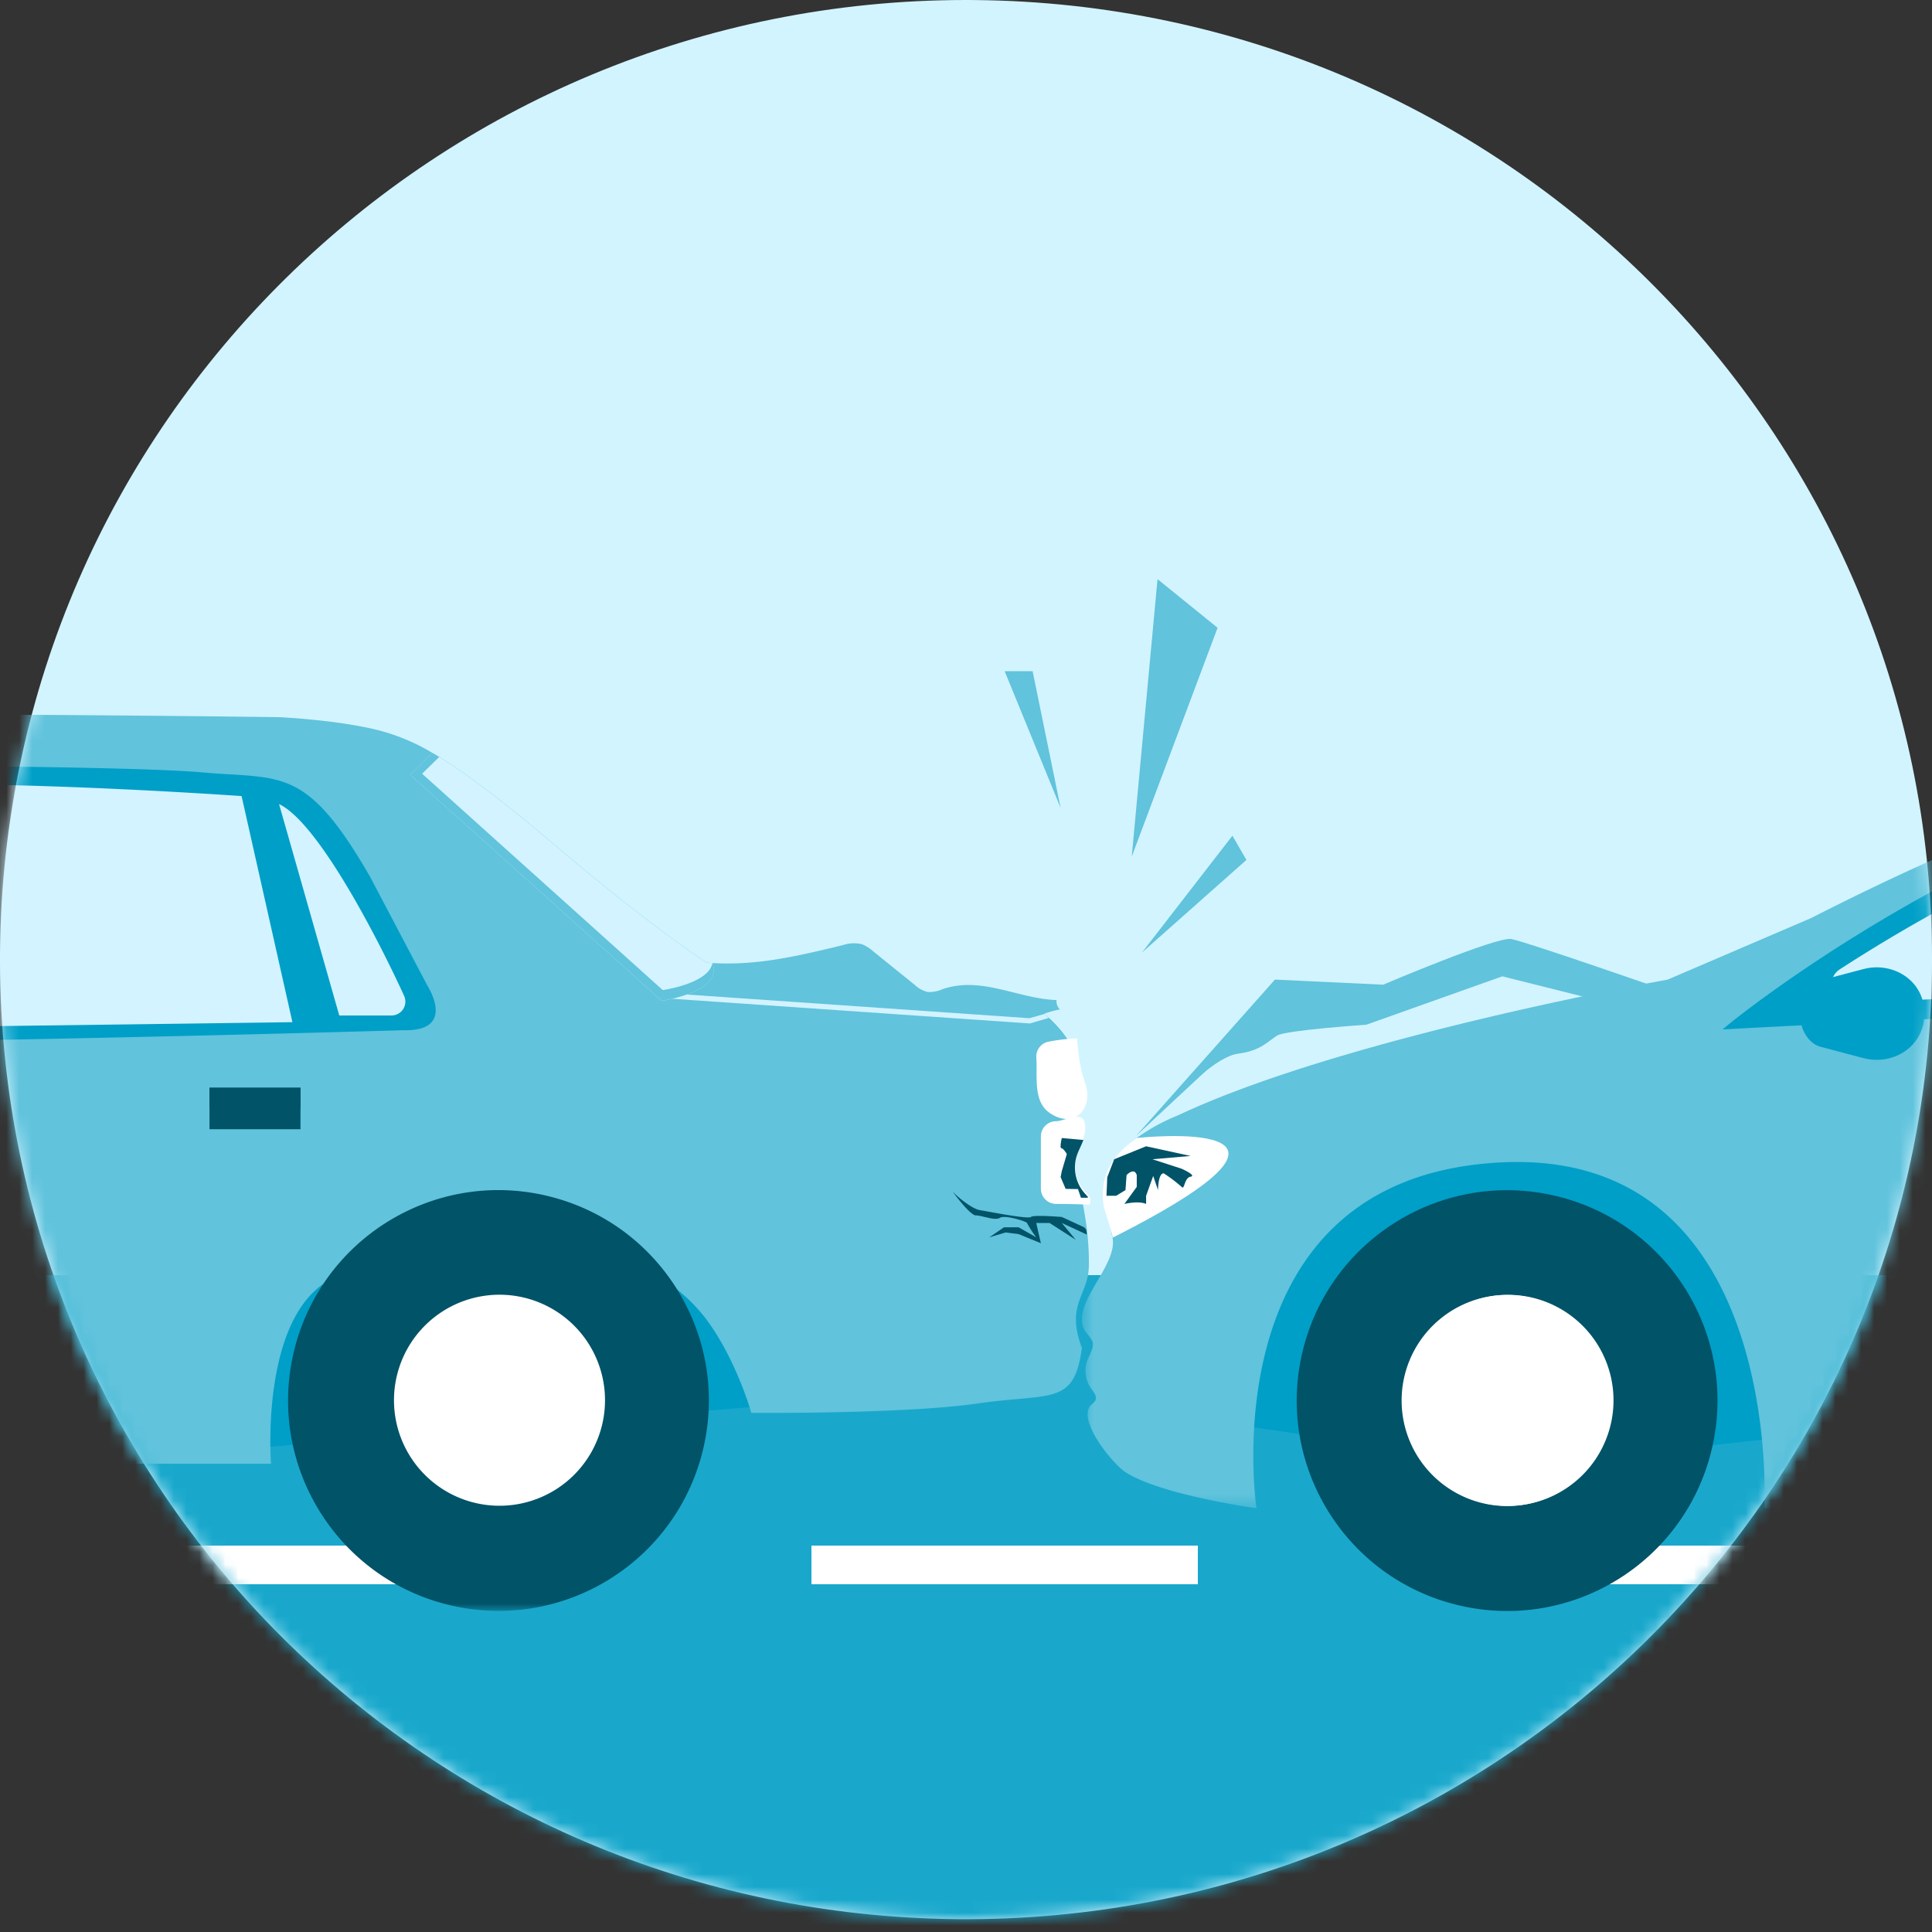 <svg xmlns="http://www.w3.org/2000/svg" xmlns:xlink="http://www.w3.org/1999/xlink" width="150" height="150"><rect width="100%" height="100%" fill="#333333" stroke="none"/><defs><path id="a" d="M.003 73.839c-.002.153-.003.31-.003.463v.402c.102 40.752 33.206 73.935 74.334 74.298 41.42.367 75.294-32.692 75.663-73.837.001-.155.003-.309.003-.465v-.398C149.898 33.55 116.796.365 75.668.003 75.438 0 75.213 0 74.984 0 33.878.003.369 32.922.003 73.839"/><path id="c" d="M.597.202h202.505v62.377H.597z"/><path id="e" d="M0 71.078h415.502V.72H0z"/></defs><g fill="none" fill-rule="evenodd"><mask id="b" fill="#fff"><use xlink:href="#a"/></mask><use fill="#D2F4FF" xlink:href="#a"/><path fill="#19A8CC" fill-rule="nonzero" d="M-3 99h168v63H-3z" mask="url(#b)"/><path fill="#FFF" d="M63 120h30v3H63zm60 0h30v3h-30zM3 120h30v3H3z" mask="url(#b)"/><g mask="url(#b)"><g transform="translate(-129 54)"><path fill="#61C3DC" d="M220.74 30.897s2.64-2.871 4.4-3.092c1.762-.221 2.348-1.004 3.034-1.413.686-.409 6.91-.834 6.91-.834l10.553-3.755 8.53 2.137 1.96-.05-10.982-3.751-8.315 2.801-8.425.278-7.665 7.68z"/><path fill="#61C3DC" d="M217.18 34.215l10.807-12.16 8.398.396s8.818-3.75 9.946-3.547c1.13.203 11.6 3.852 11.6 3.852l-1.803 1.13-10.713-2.578-6.871 2.3-6.02 1.26-4.449-.81-10.896 10.157z"/><path fill="#009FC7" d="M219.345 55.757c1.435.291 27.69 4.086 27.69 4.086l37.204-4.086 92.012 4.086 26.292-5.107-10.255-25.333-158.757 2.818-14.186 23.536z"/><g transform="translate(212.4 .518)"><mask id="d" fill="#fff"><use xlink:href="#c"/></mask><path fill="#61C3DC" d="M202.642 49.797a21.36 21.36 0 0 1-.883 3.975c-2.68 7.784-18.504 8.807-18.504 8.807.254-4.595-.895-28.846-21.188-26.854-20.292 1.991-17.994 26.854-17.994 26.854H53.588s1.532-27.824-20.292-26.854C10.298 36.747 14.15 62.579 14.15 62.579S6.803 61.577 3.995 59.79c-.977-.619-3.862-4.102-2.657-5.256.122-.089.226-.2.309-.325.152-.317-.135-.651-.338-.935a2.358 2.358 0 0 1-.285-2.177c.19-.5.56-1.015.37-1.515a4.28 4.28 0 0 0-.523-.72c-1.314-2.025 2.548-5.074 2.106-7.282a19.193 19.193 0 0 1-.473-3.871c.003-.134.005-.267.011-.4.057-1.408 1.14-2.59 2.337-3.473a15.119 15.119 0 0 1 3.214-1.761c13.017-6.127 37.992-10.53 37.992-10.53l11.16-4.786C92.116-1.044 113.635-.855 141.585 1.06c27.95 1.916 61.261 17.997 61.258 17.998-1.216 1.652-1.15 4.371-.918 6.213.078.657.194 1.31.348 1.953 0 0 1.585 13.73.368 22.572" mask="url(#d)"/></g><path fill="#009FC7" d="M263.307 25.702S285.551 7.323 312.909 3.75C340.267.176 363.24 3.495 394 14.087c0 0 .702 3.383-16.784 5.553-17.486 2.17-78.3 4.148-113.908 6.062"/><path fill="#009FC7" d="M333.417 2.55c-6.851.017-13.695.482-20.485 1.39-14.102 1.843-26.812 7.703-34.99 12.294a113.504 113.504 0 0 0-14.049 9.245c11.727-.625 25.844-1.246 40.773-1.904 29.922-1.317 60.862-2.679 72.524-4.125 12.245-1.52 15.504-3.607 16.355-4.716.125-.149.212-.323.258-.51-23.258-8-41.688-11.675-60.386-11.675v.002zm-70.68 23.375l.448-.37c.055-.046 5.678-4.662 14.569-9.656 8.21-4.609 20.966-10.489 35.128-12.34 26.68-3.485 49.439-.582 81.177 10.347l.103.037.022.107c.023.31-.08.618-.287.85-.839 1.175-4.118 3.375-16.658 4.93-11.678 1.449-42.625 2.81-72.554 4.128-15.183.667-29.525 1.299-41.366 1.936l-.581.031z"/><path fill="#D2F3FF" d="M272.678 23.88a1.422 1.422 0 0 1-1.49-1.353c-.025-.508.222-.99.65-1.266a122.477 122.477 0 0 1 6.718-4.056c8.08-4.53 20.63-10.31 34.526-12.126a155.209 155.209 0 0 1 20.29-1.374c14.2 0 28.116 2.06 44.553 6.714 4.21 1.191 3.746 7.307-.595 7.856l-.281.034c-11.617 1.442-42.534 2.802-72.434 4.118-11.345.498-22.223.978-31.937 1.453"/><path fill="#D2F4FF" d="M355.198 59.906l-3.714.081-4.262.084c-1.648.032-3.505.069-5.532.096l-6.545.095c-2.323.033-4.77.074-7.304.094l-15.874.155c-5.406.027-10.812.053-15.878.08-2.531.017-4.981.013-7.304.013h-6.546c-2.026.005-3.885-.004-5.53-.013-1.646-.01-3.084-.014-4.266-.02l-3.714-.028 3.714-.083c1.182-.024 2.617-.051 4.265-.082 1.648-.03 3.504-.07 5.53-.096l6.545-.095c2.323-.037 4.771-.074 7.305-.095 5.066-.05 10.47-.101 15.875-.155l15.876-.079c2.532-.017 4.982-.013 7.305-.014h6.544c2.028-.005 3.886.007 5.534.014 1.646.008 3.08.014 4.265.018l3.711.03z"/><path fill="#FFF" d="M215.375 42.098c.086-.045-.657-2.228-.702-2.556-.324-2.357.77-3.92 2.577-5.188.23-.024 17.093-1.83-1.875 7.744"/><path fill="#015368" d="M230.133 50.92c2.11-8.771 10.932-14.168 19.7-12.057 8.77 2.11 14.169 10.932 12.057 19.701-2.111 8.77-10.932 14.168-19.701 12.057-8.77-2.111-14.168-10.932-12.056-19.702"/><path fill="#FFF" d="M244.36 46.713a8.192 8.192 0 1 1 3.308 16.046 8.192 8.192 0 0 1-3.308-16.046"/><path fill="#FFF" d="M246.014 62.929a8.193 8.193 0 0 1-8.193-8.193 8.193 8.193 0 1 1 16.386-.001 8.203 8.203 0 0 1-8.193 8.194"/><path fill="#009FC7" d="M273.69 28.155l-3.34-.883c-.961-.253-1.612-1.39-1.612-2.579 0-1.189.65-2.325 1.612-2.578l3.34-.88c2.248-.592 4.723.861 4.723 3.458 0 2.6-2.476 4.052-4.722 3.462"/><path fill="#015368" d="M215.505 36.003l2.475-1.006 3.457.752-2.964.254 2.268.737s1.202.533.696.617c-.505.085-.464 1.081-.696.793a11.09 11.09 0 0 0-1.394-1.055c-.438.01-.438 1.304-.438 1.304l-.374-1.098-.552 1.538v.634c-.59-.262-1.685 0-1.685 0l.959-1.324v-.915c-.202-.637-.791 0-.791 0l-.085 1.165-.725.441h-.75l.062-1.44.537-1.397z"/><path fill="#009FC7" d="M16.445 51.906l15.279 3.788 33.244-1.893 82.23 4.754 40.95-3.378 1.877-20.781-44.76-.724-113.507.294z"/><path fill="#61C3DC" d="M213.38 41.424a6.456 6.456 0 0 0-.047-.38c-.059-.422-.13-.856-.211-1.295a7.536 7.536 0 0 0-.427-1.58c-.216-.493-.537-.934-.727-1.435-.31-.827-.229-1.744-.142-2.624.07-.636.177-1.268.319-1.892.242-.983.415-1.982.52-2.989.105-1.523-.984-3.037-2.227-4.198a4.922 4.922 0 0 0-.19-.172c-.05-.044-.097-.091-.149-.134l-.023-.02c.395-.14.8-.253 1.211-.336a.902.902 0 0 1-.258-.724c-3.029-.111-5.785-1.869-8.824-.856-.368.168-.77.246-1.173.23a2.19 2.19 0 0 1-1.015-.557 843.905 843.905 0 0 1-3.247-2.623 2.82 2.82 0 0 0-.887-.542 2.748 2.748 0 0 0-1.458.087c-3.4.817-6.56 1.592-10.09 1.388-.342-.02-.53-.048-.53-.084 0 0-3.946-2.493-11.426-8.83-4.5-3.815-7.463-6.046-9.806-7.403a15.95 15.95 0 0 0-4.11-1.738c-3.226-.83-7.793-1.037-7.793-1.037s-37.183-.493-47.37 0c-17.243.833-17.243 3.74-17.243 3.74L61.128 21.831s-1.764.123-4.589.335c-.246.02-.498.04-.756.059-9.058.692-27.227 2.179-35.168 3.552-10.805 1.87-15.997 2.911-17.036 4.78-.401.72-3.217 9.801-3.217 11.466 0 0-.815 3.61 0 6.608a14.124 14.124 0 0 0 4.255 6.754c1.558 1.455 9.768 1.245 15.48 1.14-.048 0 .83-5.07.951-5.515.858-3.125 2.395-6.627 4.87-8.83 2.394-2.132 5.741-2.927 8.824-3.417 9.14-1.452 16.1 2.702 18.383 6.752 2.285 4.05 4.572 14.13 4.572 14.13h92.344s-.83-10.702 4.159-14.027c4.987-3.326 7.787-3.945 15.06-3.737 7.274.208 12.362 3.53 14.648 6.647 2.286 3.118 3.425 7.166 3.425 7.166s11.844.103 17.556-.727c5.71-.83 7.516.21 8.108-4.319-1.263-3.378.464-4.037.54-6.286a21.088 21.088 0 0 0-.156-2.94"/><path fill="#61C3DC" d="M212.665 29.226a22.257 22.257 0 0 1-.52 2.99l-.736.004-55.439-.032s-33.351.236-41.662.028c-8.31-.208-50.948.73-50.948.73-22.907-.104-57.545 2.802-57.545 2.802l-2.532-.622 2.532-2.18s22.676-4.964 64.157-7.126c36.628-1.912 116.923-.883 135.212-.618l3.76.056 1.306-.4c.064.053.126.112.189.172 1.242 1.16 2.332 2.674 2.226 4.196"/><path fill="#D2F3FF" d="M210.438 25.03l-1.475.432-.037-.003-3.744-.257-24.82-1.715.025-.405 28.535 1.971 1.18-.33c.05.043.098.088.15.134.06.054.122.113.186.173"/><path fill="#61C3DC" d="M147.744 55.895h-84.17l-.046-.14c-1.25-3.964-1.367-13.275-.839-20.022.52-6.66 4.713-9.878 4.755-9.908l.243.322c-.042.031-4.09 3.147-4.597 9.618-.517 6.631-.416 15.735.78 19.728h83.488c.063-1.228.54-7.675 3.51-11.507a17.956 17.956 0 0 1 4.224-3.995c.205-.147.407-.296.611-.447-.045-1.124-.49-10.874-2.392-13.24l.314-.253c2.092 2.602 2.471 13.139 2.485 13.586l.005.104-.085.064c-.233.175-.466.342-.698.515a17.582 17.582 0 0 0-4.145 3.915c-3.143 4.056-3.431 11.395-3.433 11.468l-.01.192z"/><path fill="#FFF" d="M213.647 39.338a1.041 1.041 0 0 1-.05.184c-.826-.018-1.735-.05-2.596-.05-.656 0-1.187-.53-1.188-1.186v-4.053c0-.653.53-1.182 1.183-1.183.772-.004 2.376-1.129 2.255.699-.019.206-.067.41-.14.605-.149.417-.38.818-.518 1.243a3.035 3.035 0 0 0 .65 2.927c.079.086.152.168.216.244.15.149.22.361.188.57"/><path fill="#FFF" d="M212.89 32.438c-.543.541-1.446.645-2.433-.06-1.28-.915-.891-2.895-.998-4.25a1.183 1.183 0 0 1 1.008-1.264 14.16 14.16 0 0 1 2.144-.244c.15 1.273.183 2.158.646 3.49.33.954.134 1.828-.368 2.328"/><path fill="#009FC7" d="M160.329 25.985s-2.569.077-6.855.19l-.21.006c-20.27.538-77.68 1.851-85.698-.196L91.15 6.2a3.36 3.36 0 0 1 2.148-.786c7.163-.026 43.773-.128 51.444.557 1.45.13 2.665.165 3.738.263.182.017.36.035.532.056 3.131.367 5.121 1.53 8.723 7.787l4.465 8.48s2.285 3.532-1.87 3.428"/><path fill="#D2F3FF" d="M119.4 6.975l-2.078 18.845 34.381-.459-3.946-17.554s-17.555-1.246-28.357-.832m31.266 1.455l4.675 16.412h4.053a1.077 1.077 0 0 0 .982-1.523c-1.72-3.78-6.551-13.393-9.71-14.889m29.708 15.27L160.846 6.145l1.723-1.688c2.343 1.353 5.303 3.587 9.805 7.403 7.48 6.336 11.427 8.828 11.427 8.828 0 .037.188.063.527.084.84 2.263-3.954 2.93-3.954 2.93"/><path fill="#61C3DC" d="M184.33 20.77h-.016c-.292 1.603-3.858 2.1-3.858 2.1L161.771 6.072l1.328-1.302a22.81 22.81 0 0 0-.53-.314l-1.722 1.69L180.376 23.7s4.792-.667 3.955-2.93"/><mask id="f" fill="#fff"><use xlink:href="#e"/></mask><path fill="#015368" d="M145.265 33.673h7.064v-3.221h-7.064z" mask="url(#f)"/><path fill="#015368" d="M145.265 32.062h7.064v-1.61h-7.064z" mask="url(#f)"/><path fill="#D2F3FF" d="M167.702 62.633a6.938 6.938 0 0 1-.001-13.876 6.937 6.937 0 0 1 6.939 6.936v.002a6.947 6.947 0 0 1-6.938 6.938" mask="url(#f)"/><path fill="#015368" d="M213.462 38.991h-.538l-.228-.673-.96-.014-.39-.917.091-.461.393-1.328s-.263-.441-.421-.448c-.157-.008.028-.795.028-.795l1.675.152c-.15.418-.382.82-.519 1.244a3.029 3.029 0 0 0 .65 2.926c.079.087.152.17.216.244l.003.07zm-2.025 1.961l1.086 1.306-2.034-1.306h-1.034l.358 1.57-1.73-.708-1.004-.127-1.266.379 1.137-.78h1.133l1.372.78a8.595 8.595 0 0 1-.72-1.113c.016-.103-1.715-.653-2.1-.402-.387.251-1.392-.188-1.873-.188-.48 0-2.045-2.152-1.73-1.786.315.365 1.456 1.278 2.022 1.372.567.094 3.795.728 3.984.538.188-.189 2.4 0 2.4 0l.974.447.764.353.157.18c.02.131.037.257.048.383l-1.944-.898zm-59.614 9.961c2.111-8.77 10.932-14.168 19.701-12.056 8.77 2.11 14.168 10.931 12.056 19.7-2.11 8.771-10.931 14.168-19.701 12.057-8.77-2.11-14.168-10.931-12.056-19.701" mask="url(#f)"/><path fill="#FFF" d="M166.05 46.707a8.192 8.192 0 1 1 3.307 16.046 8.192 8.192 0 0 1-3.307-16.046" mask="url(#f)"/><path fill="#FFF" d="M167.704 61.065a6.336 6.336 0 1 1 6.336-6.336 6.343 6.343 0 0 1-6.336 6.336" mask="url(#f)"/></g></g><path fill="#61C3DC" d="M82.346 62.73L78 52.11h2.173z" mask="url(#b)"/><path fill="#61C3DC" d="M94.346 74.73L90 64.11h2.173z" mask="url(#b)" transform="rotate(60 92.173 69.42)"/><path fill="#61C3DC" d="M94.869 64.735l-12-18h6z" mask="url(#b)" transform="rotate(39 88.87 55.735)"/></g></svg>